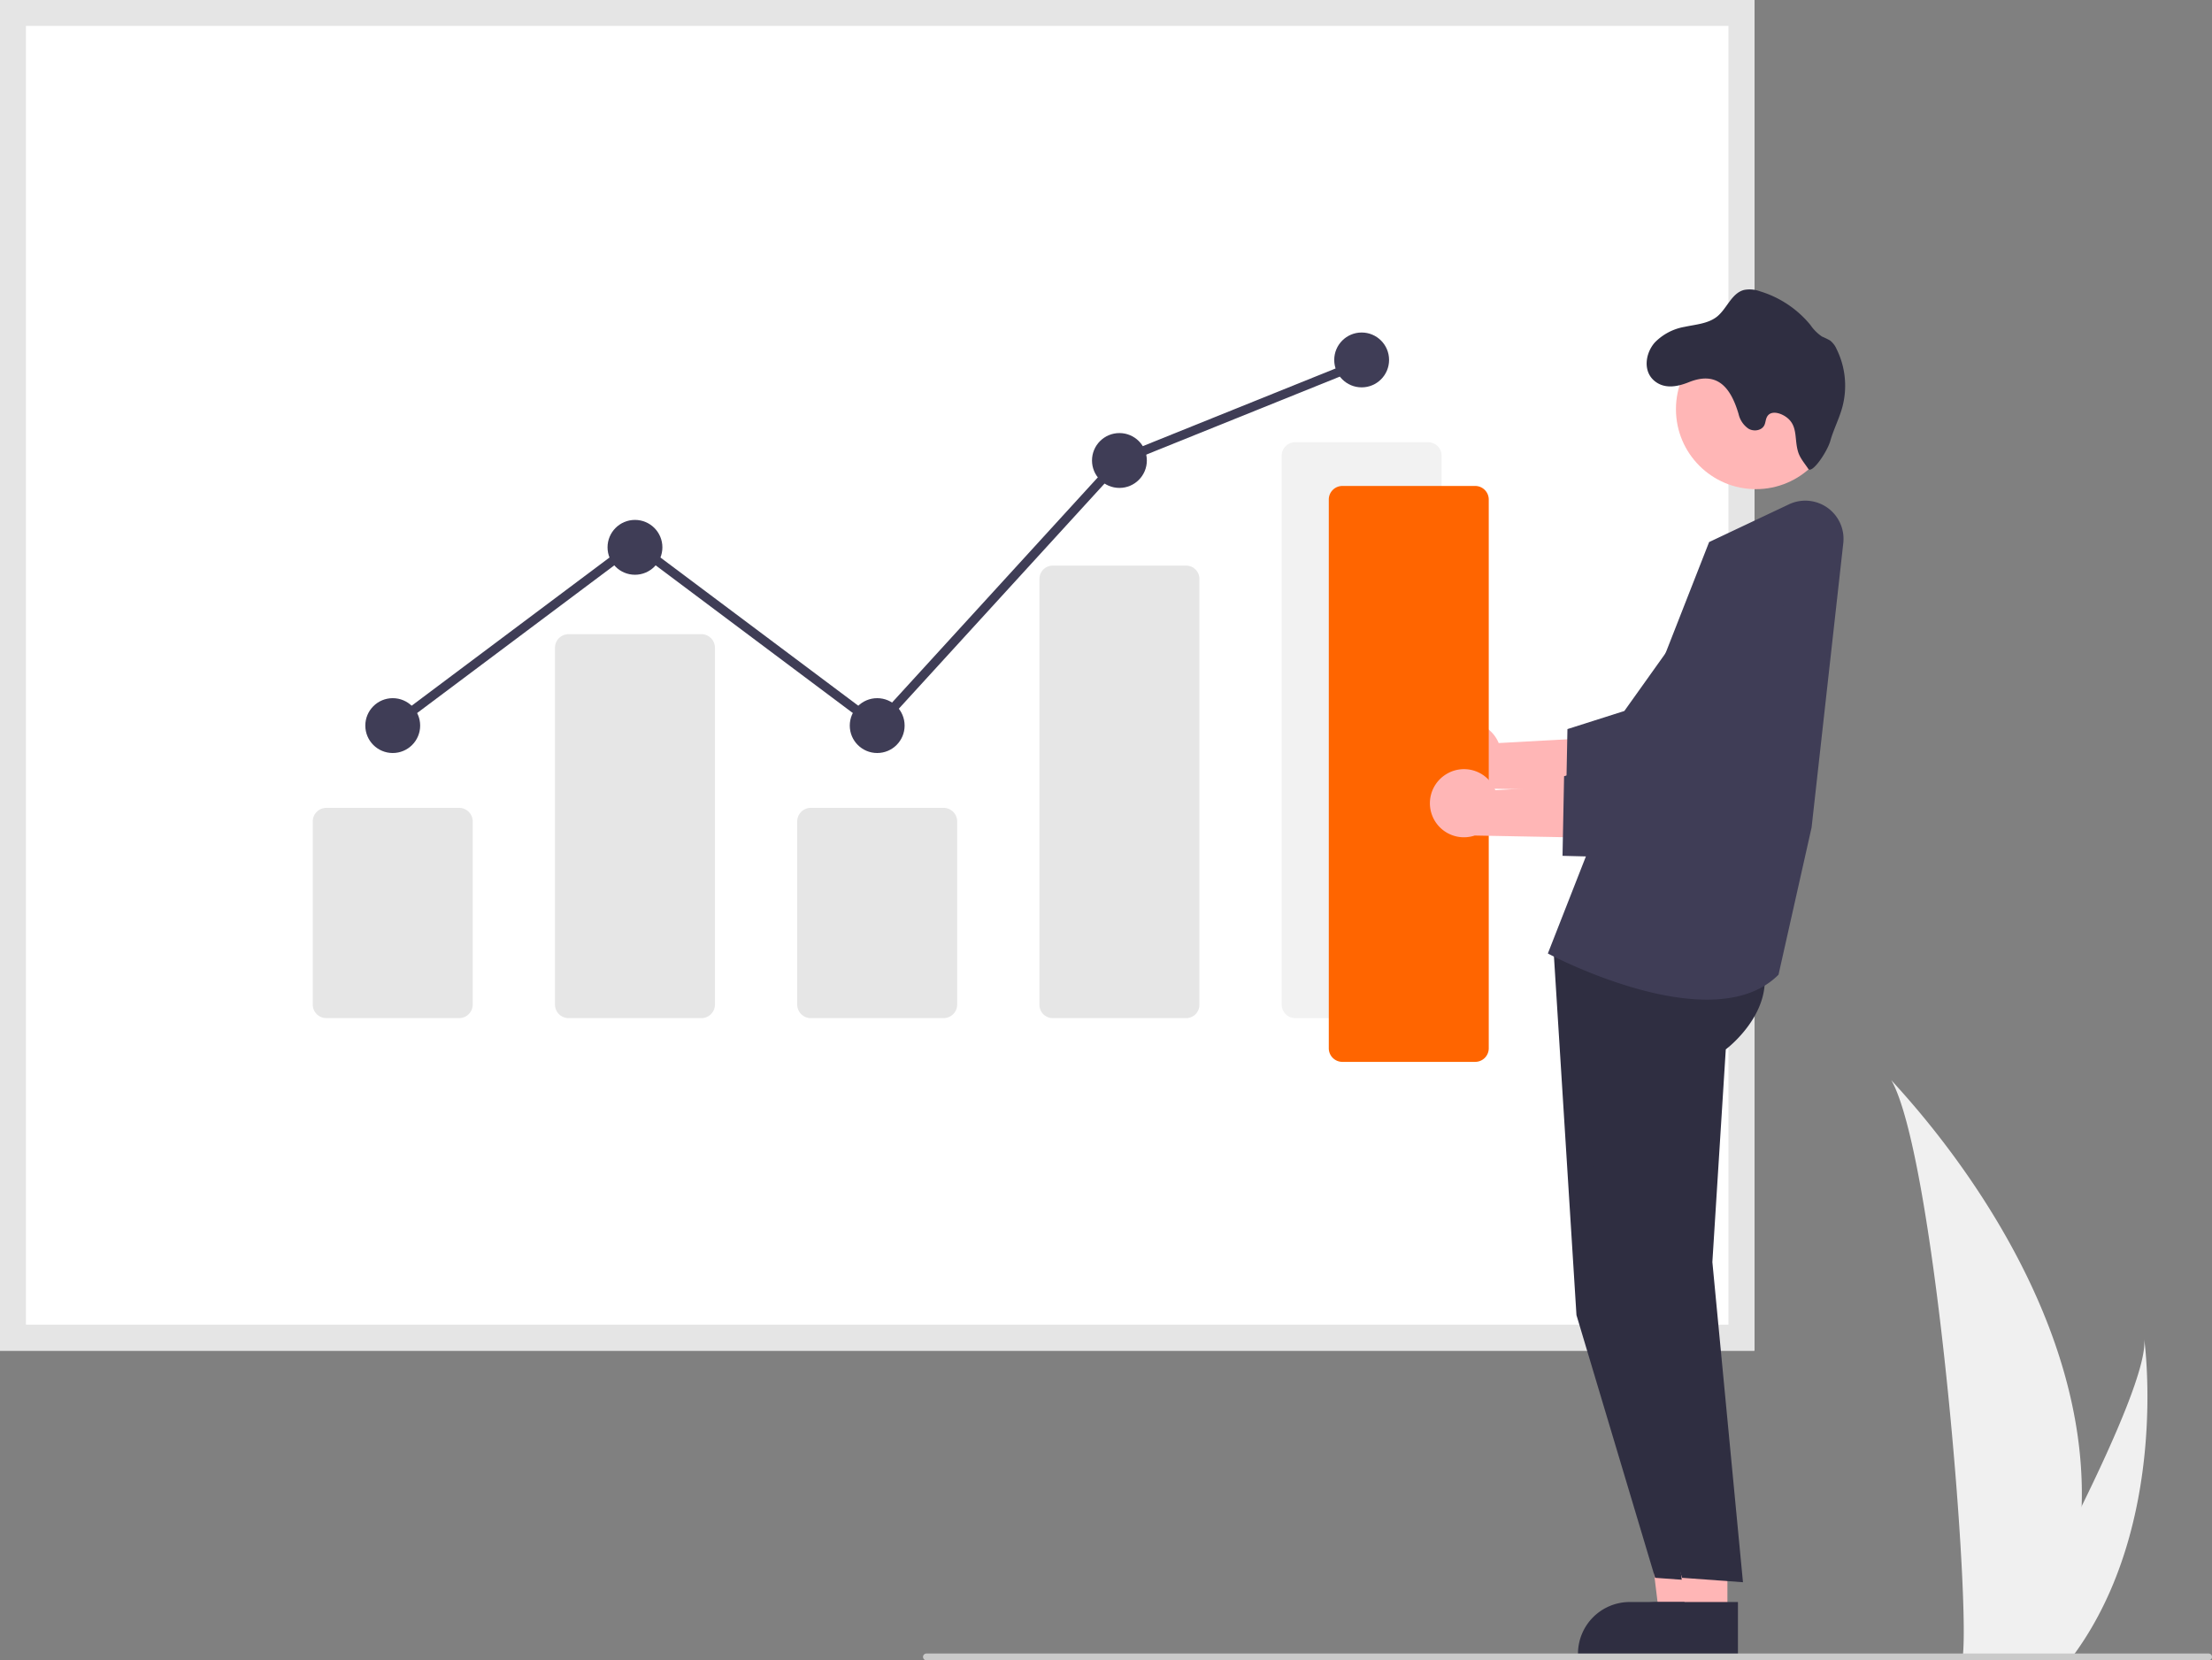 <svg xmlns="http://www.w3.org/2000/svg" style="width:100%;height:100%" viewBox="0 0 786.979 590.646"><rect x="0" y="0" width="786.979" height="590.646" fill="#808080" stroke="none"/><path fill="#f0f0f0" d="M740.608 535.846a189.7 189.7 0 0 1-8.86 52.426c-.12.394-.253.782-.382 1.176h-33.063q.053-.531.105-1.176c2.205-25.343-10.389-177.75-25.586-204.129 1.332 2.14 70.35 71.176 67.786 151.703" data-name="Path 133"/><path fill="#f0f0f0" d="M738.127 588.272a39 39 0 0 1-.858 1.176h-24.805q.28-.504.659-1.176c4.097-7.394 16.225-29.505 27.483-52.426 12.093-24.632 23.197-50.198 22.262-59.45.29 2.085 8.662 65.705-24.74 111.876Z" data-name="Path 134"/><path fill="#fff" d="M624.172 480.489H0V0h624.172Z"/><path fill="#e5e5e5" d="M624.172 480.489H0V0h624.172Zm-614.95-9.222H614.95V9.221H9.222Z"/><path fill="#e6e6e6" d="M163.355 362.197h-47.257a4.83 4.83 0 0 1-4.827-4.827v-65.144a4.83 4.83 0 0 1 4.827-4.827h47.257a4.83 4.83 0 0 1 4.827 4.827v65.144a4.83 4.83 0 0 1-4.827 4.827m86.18 0h-47.257a4.83 4.83 0 0 1-4.827-4.827V230.436a4.83 4.83 0 0 1 4.827-4.826h47.257a4.83 4.83 0 0 1 4.827 4.826V357.37a4.83 4.83 0 0 1-4.827 4.827m86.18 0h-47.258a4.83 4.83 0 0 1-4.827-4.827v-65.144a4.83 4.83 0 0 1 4.827-4.827h47.258a4.83 4.83 0 0 1 4.826 4.827v65.144a4.83 4.83 0 0 1-4.826 4.827m86.179 0h-47.257a4.727 4.727 0 0 1-4.827-4.608V205.827a4.727 4.727 0 0 1 4.827-4.607h47.257a4.727 4.727 0 0 1 4.827 4.607V357.59a4.727 4.727 0 0 1-4.827 4.608Z"/><path fill="#f2f2f2" d="M508.074 362.197h-47.258a4.83 4.83 0 0 1-4.826-4.827V162.143a4.83 4.83 0 0 1 4.826-4.826h47.258a4.83 4.83 0 0 1 4.827 4.826V357.37a4.83 4.83 0 0 1-4.827 4.827"/><circle cx="139.727" cy="258.131" r="9.756" fill="#3f3d56"/><circle cx="225.906" cy="194.715" r="9.756" fill="#3f3d56"/><circle cx="312.086" cy="258.131" r="9.756" fill="#3f3d56"/><circle cx="398.266" cy="163.821" r="9.756" fill="#3f3d56"/><circle cx="484.445" cy="128.048" r="9.756" fill="#3f3d56"/><path fill="#3f3d56" d="m312.292 260.316-86.386-64.703-85.204 63.819-1.95-2.603 87.154-65.28 85.974 64.396 85.435-93.494.343-.139 86.179-34.723 1.216 3.017-85.837 34.584z"/><path fill="#ffb6b6" d="m604.996 574.714-14.679-.001-6.984-56.62 21.666.001z"/><path fill="#2f2e41" d="m608.74 588.943-47.333-.001v-.599a18.424 18.424 0 0 1 18.423-18.423h.001l28.91.001Zm-56.205-253.879 8.334 132.782 27.98 93.464 21.68 1.57-10.887-113.908 4.773-75.647s22.627-16.866 10.117-37.17Z"/><path fill="#ffb6b6" d="m614.575 574.714-14.68-.001-6.983-56.62 21.665.001z"/><path fill="#2f2e41" d="m618.318 588.943-47.332-.001v-.599a18.424 18.424 0 0 1 18.423-18.423h.001l28.91.001Zm-56.204-253.879 8.333 132.782 27.982 93.464 21.678 1.57-10.886-113.908 4.773-75.647s22.627-16.866 10.116-37.17Z"/><path fill="#3f3d56" d="M607.291 355.626c-24.998 0-54.42-15.277-56.125-16.175l-.474-.25 57.373-146.365 28.414-13.423a13.596 13.596 0 0 1 19.32 13.799l-11.276 101.154-11.77 52.39-.125.123c-6.496 6.419-15.581 8.747-25.337 8.747"/><path fill="#ffb6b6" d="M515.611 258.734a12.04 12.04 0 0 1 17.59 5.607l42.724-2.334-11.21 19.202-38.852-.728a12.106 12.106 0 0 1-10.252-21.747"/><path fill="#3f3d56" d="m599.924 288.792-42.816-1.093.553-28.321 20.246-6.444 33.208-46.578a21.425 21.425 0 1 1 34.165 25.836Z"/><circle cx="624.713" cy="145.57" r="28.449" fill="#ffb6b6"/><path fill="#2f2e41" d="M588.72 121.863a19.45 19.45 0 0 1 10.657-5.592c3.952-.85 8.286-1.114 11.447-3.592 3.592-2.862 5.173-8.298 9.579-9.507a10.5 10.5 0 0 1 5.735.455 37.1 37.1 0 0 1 17.96 11.973 15.4 15.4 0 0 0 4.132 4.131 30 30 0 0 1 2.85 1.39 7.76 7.76 0 0 1 2.322 3.028 29.44 29.44 0 0 1 2.06 20.679c-1.102 4.083-3.09 7.866-4.263 11.973s-6.6 11.92-7.87 9.98-2.897-3.747-3.592-5.987c-1.354-4.404-.13-8.836-3.577-11.895-2.131-1.892-5.987-3.161-7.435-.719-.575.946-.54 2.144-1.03 3.125-.97 1.916-3.772 2.3-5.628 1.198a8.63 8.63 0 0 1-3.52-5.22c-2.79-9.436-7.543-15.375-17.637-11.34-3.76 1.51-8.19 2.527-11.806-.06-4.765-3.4-3.796-10.141-.383-14.02Z"/><path fill="#FF6500" d="M524.837 377.762h-47.258a4.83 4.83 0 0 1-4.826-4.826V177.709a4.83 4.83 0 0 1 4.826-4.827h47.258a4.83 4.83 0 0 1 4.827 4.827v195.227a4.83 4.83 0 0 1-4.827 4.826"/><path fill="#ffb6b6" d="M514.414 275.497a12.04 12.04 0 0 1 17.59 5.607l42.724-2.334-11.21 19.202-38.853-.728a12.106 12.106 0 0 1-10.251-21.747"/><path fill="#3f3d56" d="m598.726 305.555-42.815-1.093.553-28.321 20.245-6.444 33.21-46.578a21.425 21.425 0 1 1 34.164 25.836Z"/><path fill="#cacaca" d="M785.782 590.646H329.589a1.197 1.197 0 1 1 0-2.395h456.193a1.197 1.197 0 1 1 0 2.395"/></svg>